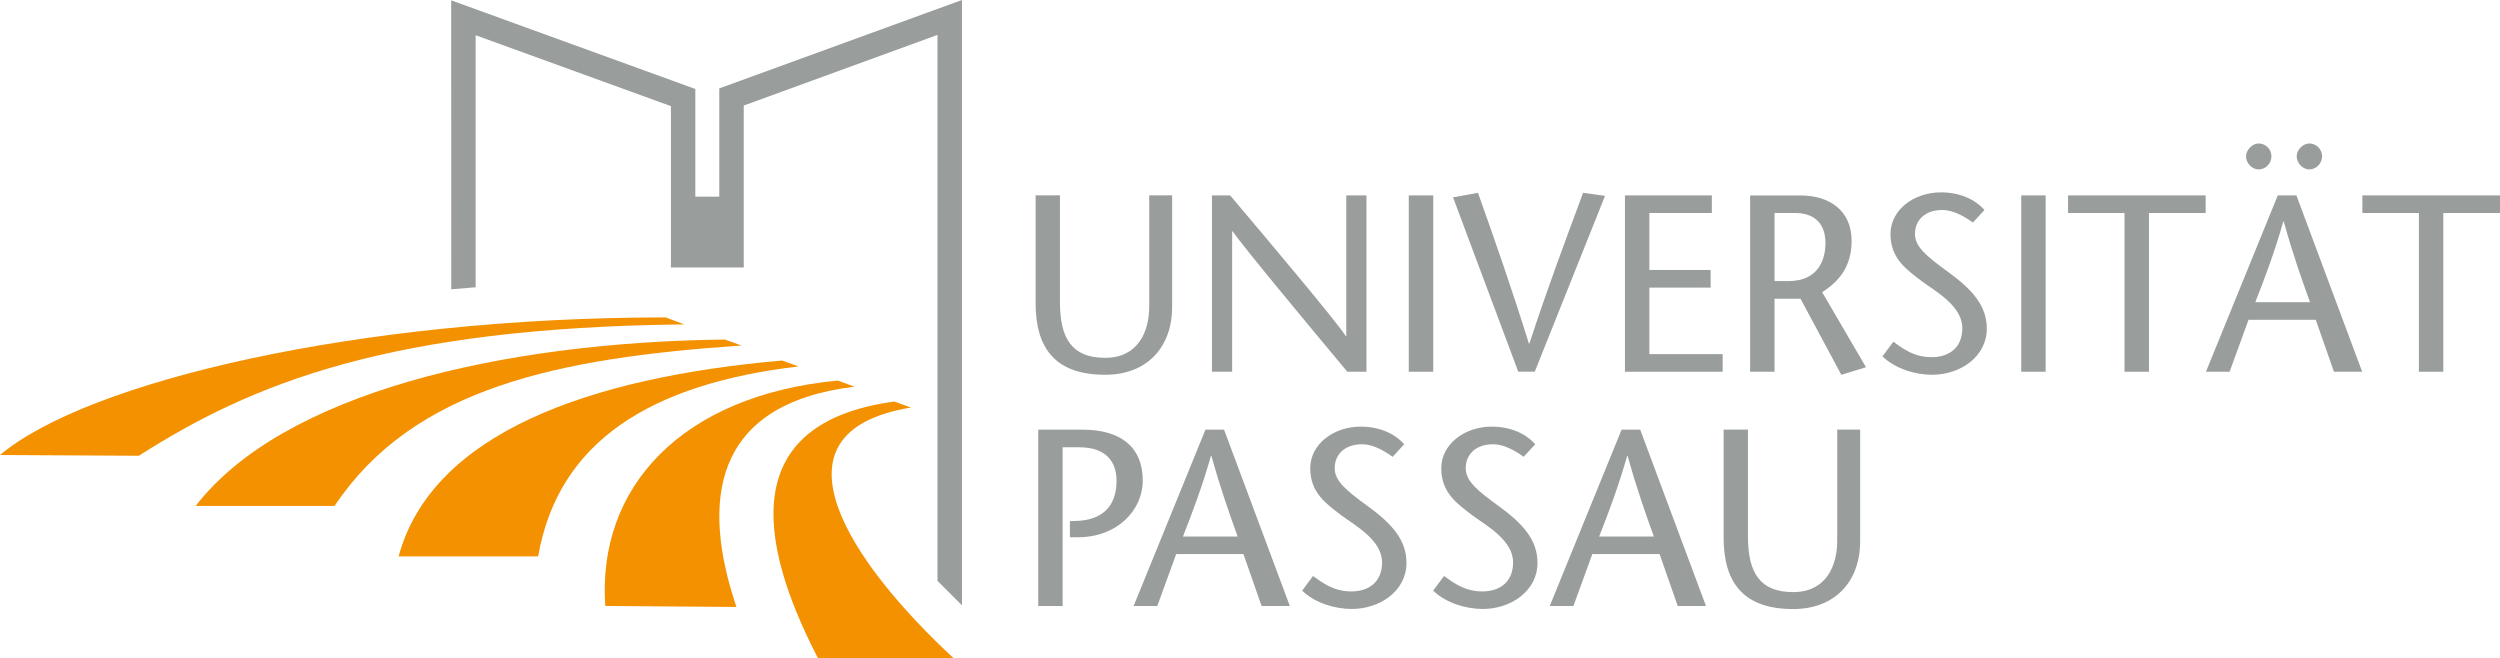 <?xml version="1.0" encoding="UTF-8"?>
<svg id="Ebene_1" xmlns="http://www.w3.org/2000/svg" viewBox="0 0 371.69 97.83">
  <defs>
    <style>
      .cls-1 {
        fill: #f39100;
      }

      .cls-2, .cls-3 {
        fill: #999e9c;
      }

      .cls-3 {
        fill-rule: evenodd;
      }
    </style>
  </defs>
  <path class="cls-2" d="M157.98,66.5h2.51c3.9,0,5.51,2.1,5.51,4.98,0,3.9-2.21,5.77-5.73,5.96l-1.2.04v2.4h1.16c5.88,0,9.67-4.01,9.67-8.43,0-5.09-3.41-7.57-8.95-7.57h-6.59v26.22h3.63v-23.6h0Z"/>
  <path class="cls-3" d="M179.22,63.88l-10.68,26.22h3.52l2.81-7.72h10l2.7,7.72h4.2l-9.78-26.22h-2.77ZM175.88,79.77c1.42-3.63,2.81-7.27,4.16-11.99h.07c1.31,4.72,2.58,8.35,3.9,11.99h-8.13Z"/>
  <path class="cls-2" d="M208.77,66.05c-1.46-1.65-3.75-2.62-6.48-2.62-4.08,0-7.49,2.66-7.49,6.18,0,3.71,2.44,5.32,4.61,7,2.14,1.57,6.07,3.71,6.07,7.01,0,2.92-1.99,4.31-4.57,4.31s-4.16-1.2-5.7-2.29l-1.61,2.17c1.87,1.84,4.87,2.73,7.38,2.73,4.2,0,8.13-2.7,8.13-6.85,0-3.37-2.1-5.77-5.69-8.39-3.37-2.44-4.98-3.82-4.98-5.69,0-2.02,1.46-3.56,4.08-3.56,1.57,0,3.26.94,4.53,1.87l1.72-1.87h0Z"/>
  <path class="cls-2" d="M228.25,66.05c-1.46-1.65-3.75-2.62-6.48-2.62-4.08,0-7.49,2.66-7.49,6.18,0,3.71,2.44,5.32,4.61,7,2.14,1.57,6.07,3.71,6.07,7.01,0,2.92-1.99,4.31-4.57,4.31s-4.16-1.2-5.7-2.29l-1.61,2.17c1.87,1.84,4.87,2.73,7.38,2.73,4.2,0,8.13-2.7,8.13-6.85,0-3.37-2.1-5.77-5.69-8.39-3.37-2.44-4.98-3.82-4.98-5.69,0-2.02,1.46-3.56,4.08-3.56,1.57,0,3.26.94,4.53,1.87l1.72-1.87h0Z"/>
  <path class="cls-3" d="M241.09,63.88l-10.68,26.22h3.52l2.81-7.72h10l2.7,7.72h4.2l-9.78-26.22h-2.77ZM237.76,79.77c1.42-3.63,2.81-7.27,4.16-11.99h.07c1.31,4.72,2.58,8.35,3.9,11.99h-8.13Z"/>
  <path class="cls-2" d="M256.26,63.88v16.03c0,6.74,2.96,10.64,10.34,10.64,6.33,0,9.96-4.2,9.96-10.08v-16.6h-3.41v16.52c0,3.75-1.65,7.64-6.56,7.64s-6.71-2.85-6.71-8.28v-15.88h-3.63Z"/>
  <path class="cls-2" d="M153.97,29.05v16.03c0,6.74,2.96,10.64,10.34,10.64,6.33,0,9.96-4.2,9.96-10.08v-16.6h-3.41v16.52c0,3.75-1.65,7.64-6.56,7.64s-6.71-2.85-6.71-8.28v-15.88h-3.63Z"/>
  <path class="cls-2" d="M203.16,29.05h-3v20.9h-.08c-1.76-2.62-11.43-14.08-17.19-20.9h-2.7v26.22h3v-20.87h.08c1.57,2.29,11.35,14.05,17.04,20.87h2.85v-26.22h0Z"/>
  <polygon class="cls-2" points="209.45 29.05 213.09 29.05 213.09 55.27 209.45 55.27 209.45 29.05 209.45 29.05"/>
  <path class="cls-2" d="M228.18,55.27l10.45-26.15-3.26-.45c-2.66,7.16-5.36,14.35-7.98,22.4h-.08c-2.51-8.05-5.02-15.25-7.57-22.4l-3.71.67,9.7,25.92h2.43Z"/>
  <polygon class="cls-2" points="254.51 29.05 241.59 29.05 241.59 55.27 256.12 55.27 256.12 52.65 245.22 52.65 245.22 42.76 254.33 42.76 254.33 40.14 245.22 40.14 245.22 31.67 254.51 31.67 254.51 29.05 254.51 29.05"/>
  <path class="cls-3" d="M263.83,31.67h3.11c2.44,0,4.46,1.24,4.46,4.46,0,2.21-.86,5.66-5.51,5.66h-2.06v-10.11h0ZM260.2,55.27h3.63v-10.86h3.86l6.07,11.31,3.67-1.12-6.52-11.16c2.51-1.61,4.38-3.78,4.38-7.64,0-4.53-3.33-6.74-7.6-6.74h-7.49v26.22h0Z"/>
  <path class="cls-2" d="M295.04,31.22c-1.46-1.65-3.75-2.62-6.48-2.62-4.08,0-7.49,2.66-7.49,6.18,0,3.71,2.44,5.32,4.61,7,2.13,1.57,6.07,3.71,6.07,7.01,0,2.92-1.98,4.31-4.57,4.31s-4.16-1.2-5.69-2.29l-1.61,2.17c1.87,1.84,4.87,2.74,7.38,2.74,4.2,0,8.13-2.7,8.13-6.86,0-3.37-2.1-5.77-5.7-8.39-3.37-2.44-4.98-3.82-4.98-5.69,0-2.02,1.46-3.56,4.08-3.56,1.57,0,3.26.94,4.53,1.87l1.72-1.87h0Z"/>
  <polygon class="cls-2" points="300.51 29.05 304.14 29.05 304.14 55.27 300.51 55.27 300.51 29.05 300.51 29.05"/>
  <polygon class="cls-2" points="319.5 55.27 319.5 31.67 327.93 31.67 327.93 29.05 307.47 29.05 307.47 31.67 315.86 31.67 315.86 55.27 319.5 55.27 319.5 55.27"/>
  <path class="cls-3" d="M335.8,21.33c-.94,0-1.87.97-1.87,1.91,0,1.01.9,1.95,1.87,1.95,1.05,0,1.91-.9,1.91-1.95s-.86-1.91-1.91-1.91h0ZM343.33,21.33c-.94,0-1.87.97-1.87,1.91,0,1.01.9,1.95,1.87,1.95,1.05,0,1.91-.9,1.91-1.95s-.86-1.91-1.91-1.91h0ZM338.65,29.05l-10.68,26.22h3.52l2.81-7.72h10l2.7,7.72h4.2l-9.78-26.22h-2.77ZM335.31,44.93c1.42-3.63,2.81-7.27,4.16-11.99h.07c1.31,4.72,2.59,8.35,3.9,11.99h-8.13Z"/>
  <polygon class="cls-2" points="363.26 55.27 363.26 31.67 371.69 31.67 371.69 29.05 351.23 29.05 351.23 31.67 359.63 31.67 359.63 55.27 363.26 55.27 363.26 55.27"/>
  <polygon class="cls-2" points="67.09 43.01 67.08 .05 103.38 13.23 103.38 29.24 106.94 29.24 106.94 13.14 143.02 0 143.02 90 139.38 86.36 139.38 5.19 110.58 15.69 110.58 39.77 99.75 39.77 99.75 15.78 70.72 5.24 70.72 42.71 67.09 43.01 67.09 43.01"/>
  <path class="cls-1" d="M121.6,97.83h20.15c-14.95-13.84-28.71-33.55-6.31-37.24l-2.48-.89c-23.15,3.15-20.38,20.72-11.36,38.13h0Z"/>
  <path class="cls-1" d="M29.09,75.22h20.65c11.76-17.63,33.34-21.99,60.5-23.85l-2.46-.89c-33.16.4-65.71,7.93-78.69,24.74h0Z"/>
  <path class="cls-1" d="M59.26,82.72h20.75c2.98-17.1,16.73-25.65,38.71-28.24l-2.45-.88c-28.68,2.51-52.04,10.81-57.01,29.13h0Z"/>
  <path class="cls-1" d="M90,90.09l19.49.15c-5.24-15.49-3.75-30.17,17.56-32.75l-2.5-.91c-23.2,2.21-35.79,15.86-34.56,33.5h0Z"/>
  <path class="cls-1" d="M0,67.65c13-10.95,53.28-20.46,98.98-20.46l2.74,1.04c-43.88.48-64.18,8.75-81.08,19.53l-20.64-.11h0Z"/>
</svg>